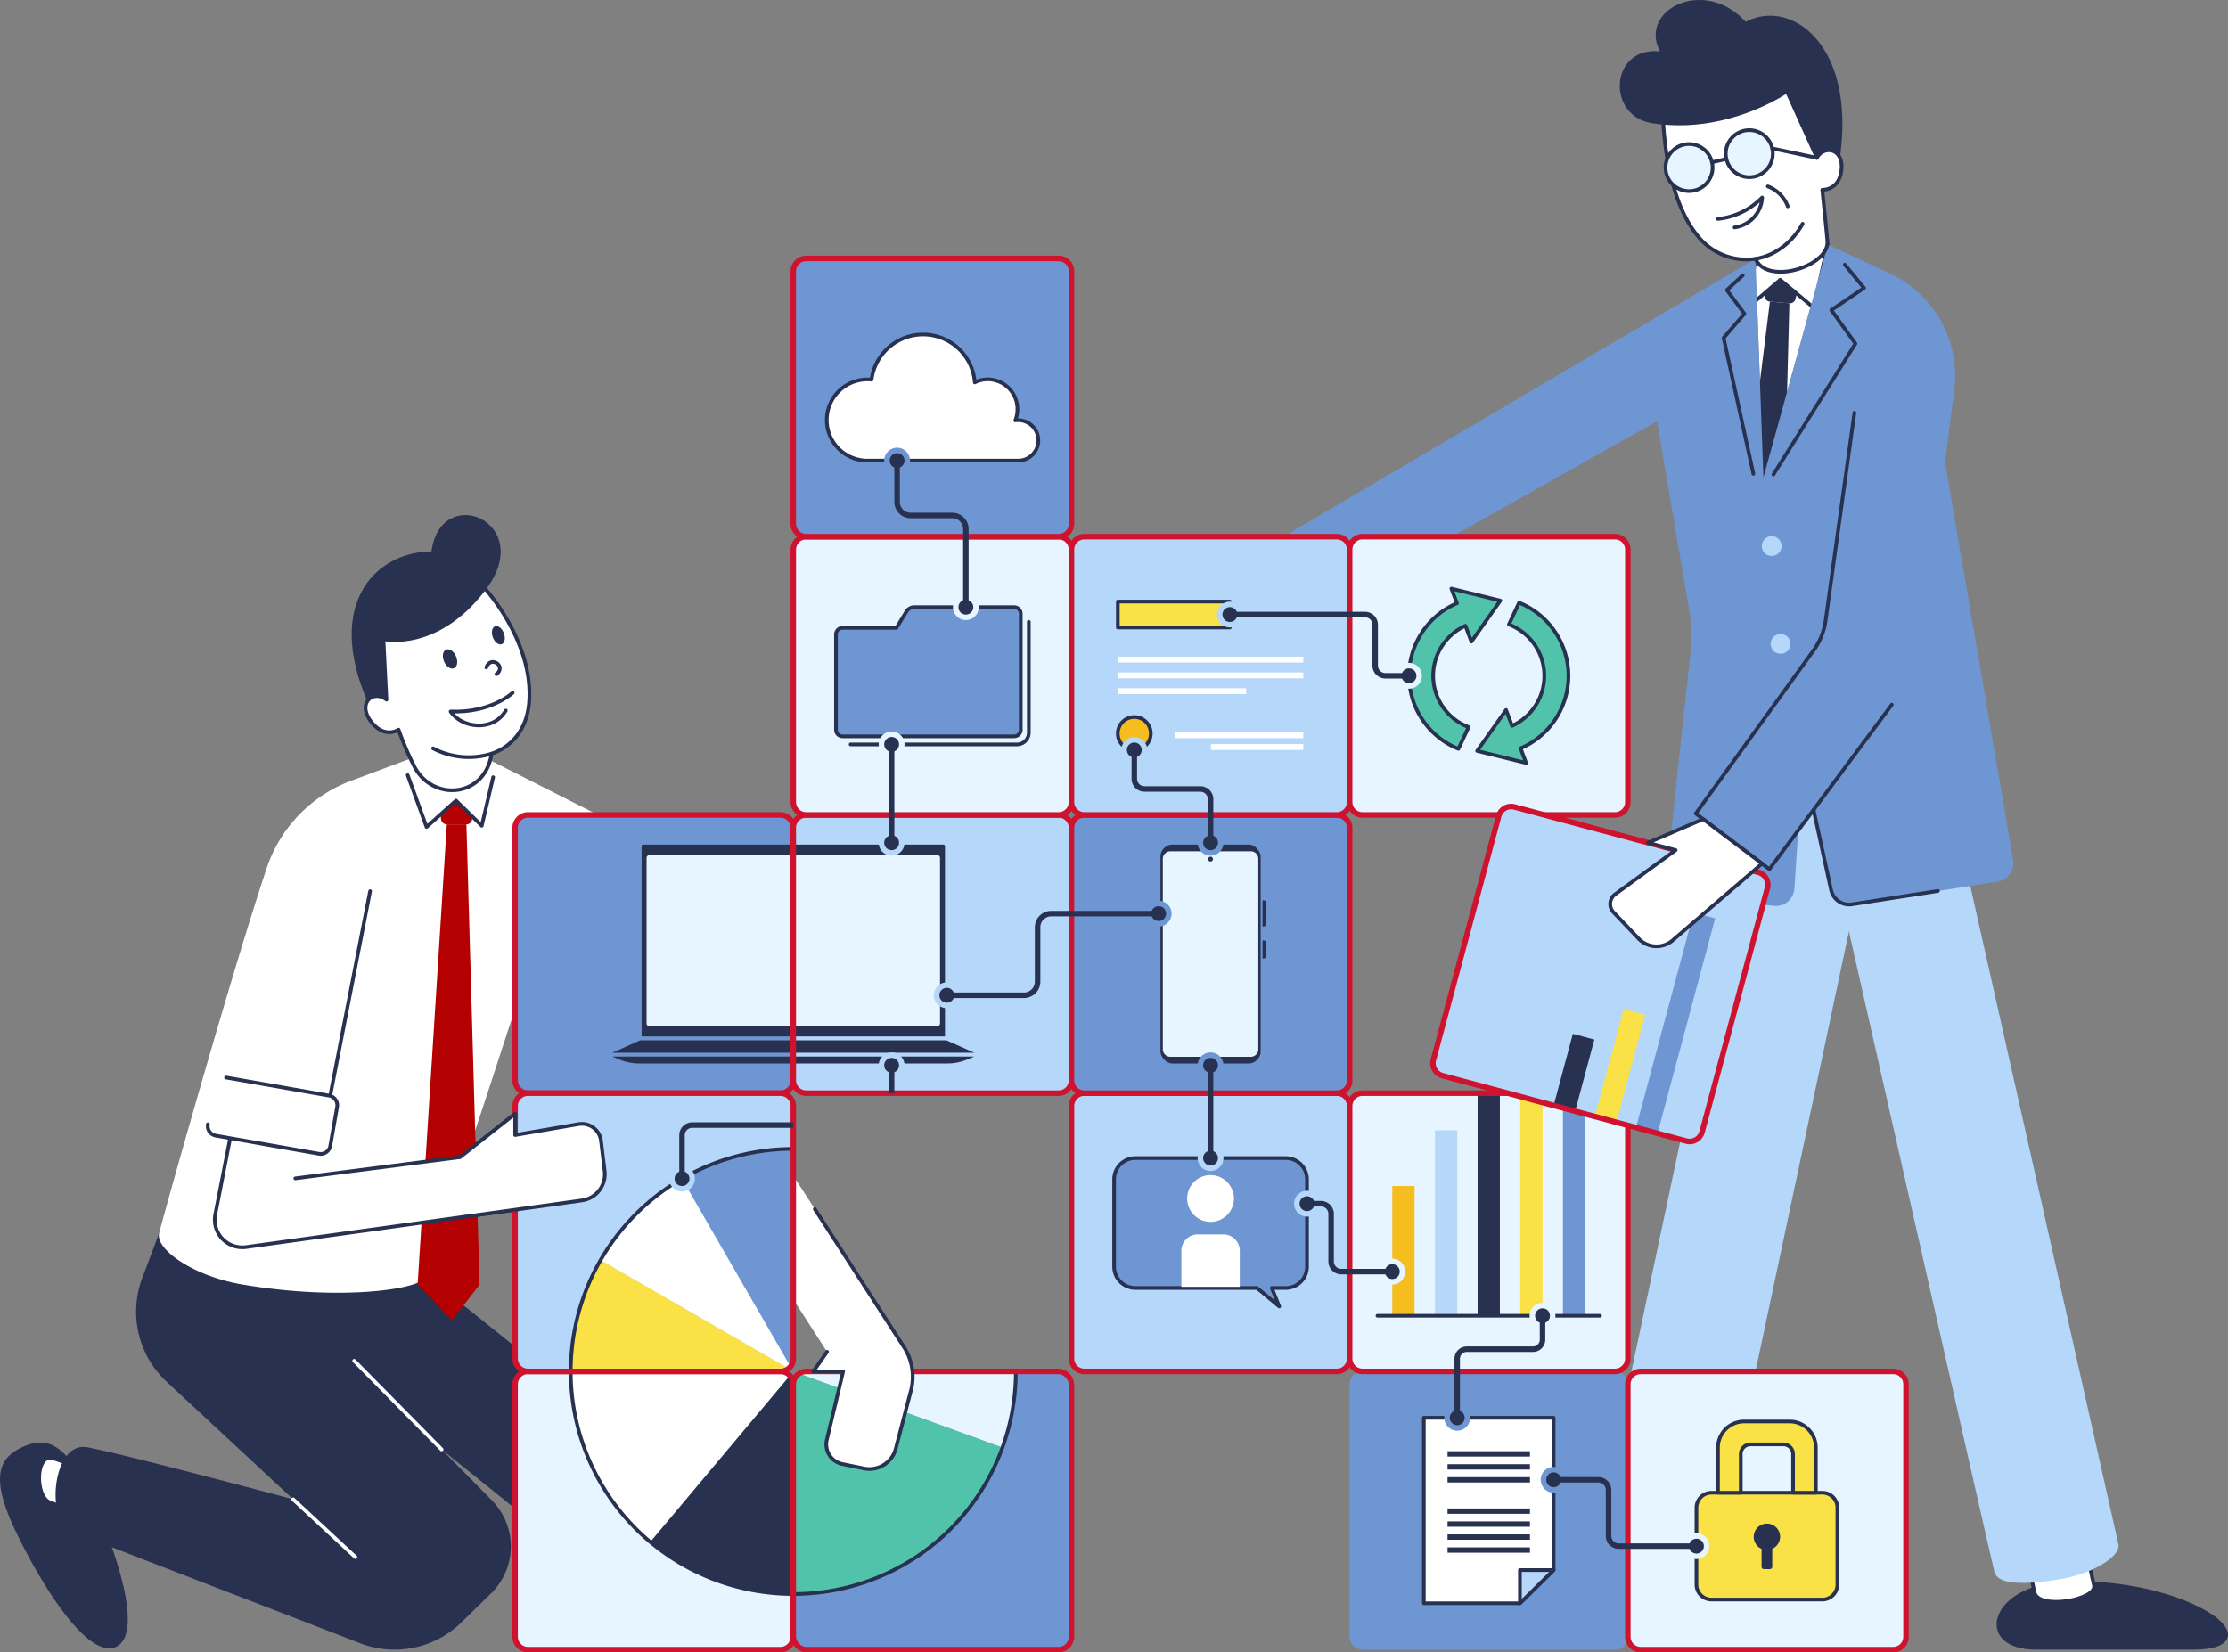 <svg id="mv1" xmlns="http://www.w3.org/2000/svg" xmlns:xlink="http://www.w3.org/1999/xlink" width="608" height="451" viewBox="0 0 608 451">
  <rect x="0" y="0" width="608" height="451" fill="#808080" stroke="none"/>
  <defs>
    <clipPath id="clip-path">
      <rect id="長方形_9083" data-name="長方形 9083" width="608" height="451" fill="none"/>
    </clipPath>
    <clipPath id="clip-path-3">
      <path id="長方形_9085" data-name="長方形 9085" d="M3.514,0H72.4a3.514,3.514,0,0,1,3.514,3.514V72.4A3.515,3.515,0,0,1,72.4,75.913H3.515A3.515,3.515,0,0,1,0,72.4V3.514A3.514,3.514,0,0,1,3.514,0Z" fill="none"/>
    </clipPath>
    <clipPath id="clip-path-5">
      <rect id="長方形_9088" data-name="長方形 9088" width="75.913" height="75.913" rx="3.515" fill="none"/>
    </clipPath>
    <clipPath id="clip-path-7">
      <rect id="長方形_9091" data-name="長方形 9091" width="75.911" height="75.912" rx="3.514" fill="none"/>
    </clipPath>
    <clipPath id="clip-path-9">
      <path id="長方形_9094" data-name="長方形 9094" d="M3.515,0H72.4a3.514,3.514,0,0,1,3.514,3.514V72.4A3.515,3.515,0,0,1,72.4,75.912H3.514A3.514,3.514,0,0,1,0,72.4V3.515A3.515,3.515,0,0,1,3.515,0Z" fill="none"/>
    </clipPath>
    <clipPath id="clip-path-11">
      <path id="長方形_9097" data-name="長方形 9097" d="M3.514,0H72.4a3.514,3.514,0,0,1,3.514,3.514V72.4A3.514,3.514,0,0,1,72.4,75.911H3.513A3.513,3.513,0,0,1,0,72.4V3.514A3.514,3.514,0,0,1,3.514,0Z" fill="none"/>
    </clipPath>
    <clipPath id="clip-path-13">
      <path id="長方形_9112" data-name="長方形 9112" d="M3.515,0H72.4a3.515,3.515,0,0,1,3.515,3.515V72.4A3.514,3.514,0,0,1,72.4,75.911H3.513A3.513,3.513,0,0,1,0,72.4V3.515A3.515,3.515,0,0,1,3.515,0Z" fill="none"/>
    </clipPath>
    <clipPath id="clip-path-15">
      <path id="パス_14455" data-name="パス 14455" d="M408.983,222.636l-17.829,66.536a3.516,3.516,0,0,0,2.486,4.3L460.176,311.3a3.514,3.514,0,0,0,4.3-2.485l17.828-66.536a3.516,3.516,0,0,0-2.485-4.3l-66.536-17.828a3.513,3.513,0,0,0-4.3,2.485" transform="translate(-391.034 -220.031)" fill="none"/>
    </clipPath>
  </defs>
  <path id="パス_14364" data-name="パス 14364" d="M479.057,70.616l2.168,59.635L498.792,66.7Z" fill="#fff"/>
  <g id="グループ_2291" data-name="グループ 2291">
    <g id="グループ_2290" data-name="グループ 2290" clip-path="url(#clip-path)">
      <path id="パス_14365" data-name="パス 14365" d="M482.987,82.287l5.319.464a1.579,1.579,0,0,0,1.676-1.215l1.353-5.8-10.116-.883.328,5.95a1.581,1.581,0,0,0,1.44,1.488" transform="translate(0 0.031)" fill="#283250"/>
      <path id="パス_14366" data-name="パス 14366" d="M488.306,82.749l-5.319-.464-6.419,51.528h10.411Z" transform="translate(0 0.034)" fill="#283250"/>
      <path id="パス_14367" data-name="パス 14367" d="M479.057,70.618l-2.068,13.275,8.814-7.562,9.133,7.623L498.792,66.7Z" transform="translate(0 0.028)" fill="#fff"/>
      <path id="パス_14368" data-name="パス 14368" d="M479.057,70.618l-2.068,13.275,8.814-7.562,9.133,7.623L498.792,66.7Z" transform="translate(0 0.028)" fill="none" stroke="#283250" stroke-linecap="round" stroke-linejoin="round" stroke-width="1"/>
      <path id="パス_14369" data-name="パス 14369" d="M483.309,194.724,442.388,387.456h33.867l40.921-192.731Z" transform="translate(0 0.08)" fill="#b4d7fa"/>
      <path id="パス_14370" data-name="パス 14370" d="M555.626,450.072h43.183c11.047,0,12.1-5.465,3.348-10.549-10.378-6.027-27.345-9-40.505-7.869-19.416,1.674-22.764,18.419-6.026,18.419" transform="translate(0 0.178)" fill="#283250"/>
      <path id="パス_14371" data-name="パス 14371" d="M568.4,419.135l-15.889,2.718,2.644,12.454c.821,5.089,17.254,2.217,16.265-1.828Z" transform="translate(0 0.173)" fill="#fff"/>
      <path id="パス_14372" data-name="パス 14372" d="M568.4,419.135l-15.889,2.718,2.644,12.454c.821,5.089,17.254,2.217,16.265-1.828Z" transform="translate(0 0.173)" fill="none" stroke="#283250" stroke-linecap="round" stroke-linejoin="round" stroke-width="1"/>
      <path id="パス_14373" data-name="パス 14373" d="M533.423,222.842s44.231,196.43,44.686,198.633c.637,3.077-6.784,7.948-15.878,9.454-12.126,2.007-17.17.918-17.96-1.92s-45.464-200.245-45.464-200.245Z" transform="translate(0 0.092)" fill="#b4d7fa"/>
      <path id="パス_14374" data-name="パス 14374" d="M530.774,126.09l18.593,108.587a5.136,5.136,0,0,1-4.271,5.944L505.377,246.8a5.033,5.033,0,0,1-5.69-3.9l-7.692-35.167-2.331,34.8a5.035,5.035,0,0,1-5.5,4.676l-24.822-2.365a5.135,5.135,0,0,1-4.617-5.663l6.627-61.392a40.321,40.321,0,0,0-.105-9.527l-9.056-53.321L389.481,150.21l-45.777.081L479.057,70.618l2.168,59.66L498.792,66.7l17.09,8.017a30.75,30.75,0,0,1,17.43,31.793Z" transform="translate(0 0.028)" fill="#6e96d2"/>
      <path id="パス_14375" data-name="パス 14375" d="M528.84,243.09l-23.464,3.647a5.033,5.033,0,0,1-5.689-3.9l-7.692-35.166" transform="translate(0 0.086)" fill="none" stroke="#283250" stroke-linecap="round" stroke-linejoin="round" stroke-width="1"/>
      <path id="パス_14376" data-name="パス 14376" d="M516.259,192.285l-33.414,44.9L462.76,222l32.162-44.549a18.226,18.226,0,0,0,3.275-8.164l7.858-56.684" transform="translate(0 0.046)" fill="#6e96d2"/>
      <path id="パス_14377" data-name="パス 14377" d="M516.259,192.285l-33.414,44.9L462.76,222l32.162-44.549a18.226,18.226,0,0,0,3.275-8.164l7.858-56.684" transform="translate(0 0.046)" fill="none" stroke="#283250" stroke-linecap="round" stroke-linejoin="round" stroke-width="1"/>
      <path id="パス_14378" data-name="パス 14378" d="M501.679,42.355C505.743,11.967,488.118-.12,476.274,6.6c-11.21-12.837-29.58-3.108-22.289,8.089-13.892-2.512-15.4,16.41-3.18,18.419,20.3,3.339,36.823-8.2,36.823-8.2l8.2,18.2a3.437,3.437,0,0,1,5.849-.741" transform="translate(0 0)" fill="#283250"/>
      <path id="パス_14379" data-name="パス 14379" d="M501.679,42.355C505.743,11.967,488.118-.12,476.274,6.6c-11.21-12.837-29.58-3.108-22.289,8.089-13.892-2.512-15.4,16.41-3.18,18.419,20.3,3.339,36.823-8.2,36.823-8.2l8.2,18.2A3.437,3.437,0,0,1,501.679,42.355Z" transform="translate(0 0)" fill="none" stroke="#283250" stroke-linecap="round" stroke-linejoin="round" stroke-width="1"/>
      <path id="パス_14380" data-name="パス 14380" d="M502.525,46.1c-.469,5.949-5.244,5.693-5.244,5.693s.931,8.925,1.393,13.935c.409,4.436-6.429,8.217-12.245,8.436-3.272.123-6.221-.88-7.372-3.53a17,17,0,0,1-15.921-6.45c-7.56-9.242-8.985-25.745-9.246-30.7,18.863,1.788,33.738-8.595,33.738-8.595l8.2,18.2c1.609-3.305,7.159-2.884,6.7,3.014" transform="translate(0 0.01)" fill="#fff"/>
      <path id="パス_14381" data-name="パス 14381" d="M502.525,46.1c-.469,5.949-5.244,5.693-5.244,5.693s.931,8.925,1.393,13.935c.409,4.436-6.429,8.217-12.245,8.436-3.272.123-6.221-.88-7.372-3.53a17,17,0,0,1-15.921-6.45c-7.56-9.242-8.985-25.745-9.246-30.7,18.863,1.788,33.738-8.595,33.738-8.595l8.2,18.2C497.439,39.781,502.989,40.2,502.525,46.1Z" transform="translate(0 0.01)" fill="none" stroke="#283250" stroke-linecap="round" stroke-linejoin="round" stroke-width="1"/>
      <path id="パス_14382" data-name="パス 14382" d="M486.174,148.98a2.7,2.7,0,1,1-2.7-2.7,2.7,2.7,0,0,1,2.7,2.7" transform="translate(0 0.06)" fill="#b4d7fa"/>
      <path id="パス_14383" data-name="パス 14383" d="M488.6,175.676a2.7,2.7,0,1,1-2.7-2.7,2.7,2.7,0,0,1,2.7,2.7" transform="translate(0 0.071)" fill="#b4d7fa"/>
      <path id="パス_14384" data-name="パス 14384" d="M503.433,72.208l5.244,6.363L499.751,84.6l6.583,9.154L483.939,129.5" transform="translate(0 0.03)" fill="none" stroke="#283250" stroke-linecap="round" stroke-linejoin="round" stroke-width="1"/>
      <path id="パス_14385" data-name="パス 14385" d="M475.592,75.11l-4.352,4.019,4.8,6.475-5.69,6.586,8.13,37.108" transform="translate(0 0.031)" fill="none" stroke="#283250" stroke-linecap="round" stroke-linejoin="round" stroke-width="1"/>
      <path id="パス_14386" data-name="パス 14386" d="M467.186,44.279a6.419,6.419,0,1,1-7.7-4.812,6.42,6.42,0,0,1,7.7,4.812" transform="translate(0 0.016)" fill="#e6f5ff"/>
      <path id="パス_14387" data-name="パス 14387" d="M467.186,44.279a6.419,6.419,0,1,1-7.7-4.812A6.42,6.42,0,0,1,467.186,44.279Z" transform="translate(0 0.016)" fill="none" stroke="#283250" stroke-linecap="round" stroke-linejoin="round" stroke-width="1"/>
      <path id="パス_14388" data-name="パス 14388" d="M483.625,40.484a6.419,6.419,0,1,1-7.7-4.812,6.42,6.42,0,0,1,7.7,4.812" transform="translate(0 0.015)" fill="#e6f5ff"/>
      <path id="パス_14389" data-name="パス 14389" d="M483.625,40.484a6.419,6.419,0,1,1-7.7-4.812A6.42,6.42,0,0,1,483.625,40.484Z" transform="translate(0 0.015)" fill="none" stroke="#283250" stroke-linecap="round" stroke-linejoin="round" stroke-width="1"/>
      <line id="線_413" data-name="線 413" y1="0.908" x2="3.931" transform="translate(467.186 43.387)" fill="none" stroke="#283250" stroke-linecap="round" stroke-linejoin="round" stroke-width="1"/>
      <path id="パス_14390" data-name="パス 14390" d="M468.818,59.73a19.676,19.676,0,0,0,12.054-5.847,8.653,8.653,0,0,1-7.52,8.161" transform="translate(0 0.022)" fill="none" stroke="#283250" stroke-linecap="round" stroke-linejoin="round" stroke-width="1"/>
      <path id="パス_14391" data-name="パス 14391" d="M482.431,50.857a9.379,9.379,0,0,1,5.44,5.442" transform="translate(0 0.021)" fill="none" stroke="#283250" stroke-linecap="round" stroke-linejoin="round" stroke-width="1"/>
      <path id="パス_14392" data-name="パス 14392" d="M479.057,70.62c5.7-.917,10.291-4.888,12.868-9.575" transform="translate(0 0.025)" fill="none" stroke="#283250" stroke-linecap="round" stroke-linejoin="round" stroke-width="1"/>
      <line id="線_414" data-name="線 414" x2="12.205" y2="2.599" transform="translate(483.625 40.498)" fill="none" stroke="#283250" stroke-linecap="round" stroke-linejoin="round" stroke-width="1"/>
      <path id="パス_14393" data-name="パス 14393" d="M31.685,449.311c-7.7,3.634-20.62-17.114-27.707-32.156S.345,397.514,6.019,394.839s11.418-2.415,18.506,12.627,14.865,38.212,7.16,41.845" transform="translate(0 0.162)" fill="#283250"/>
      <path id="パス_14394" data-name="パス 14394" d="M13.756,409.961l10.432,3.713,3.968-11.089-13.818-4.8c-4.659-1.225-4.855,10.724-.582,12.178" transform="translate(0 0.164)" fill="#fff"/>
      <path id="パス_14395" data-name="パス 14395" d="M13.756,409.961l10.432,3.713,3.968-11.089-13.818-4.8C9.679,396.559,9.483,408.507,13.756,409.961Z" transform="translate(0 0.164)" fill="none" stroke="#283250" stroke-linecap="round" stroke-linejoin="round" stroke-width="1"/>
      <path id="パス_14396" data-name="パス 14396" d="M120.512,395.463l24.729,19.89,19.365-28.674-52.221-41.861-68.959-8.372L38.81,348.71a26.065,26.065,0,0,0,6.47,28.1L80,409.073s-46.113-12.346-56.155-14.189c-9.659-1.771-11.382,20.261-4.52,22.94,4.309,1.683,53.3,20.62,78.952,30.533a26.066,26.066,0,0,0,27.42-5.484l8.323-8.136a17.886,17.886,0,0,0,.23-25.348Z" transform="translate(0 0.139)" fill="#283250"/>
      <line id="線_415" data-name="線 415" x2="16.988" y2="15.785" transform="translate(79.998 409.212)" fill="none" stroke="#fff" stroke-linecap="round" stroke-linejoin="round" stroke-width="1"/>
      <path id="パス_14397" data-name="パス 14397" d="M169.516,225.536l-18.335,17.028s-32.346,99.962-35.114,105.995c-1.5,3.268-23.172,6.5-49.977,1.938C52.625,348.2,42.326,340.8,43.426,336.5c1.8-7.021,19.639-70.588,29.355-99.645a38.449,38.449,0,0,1,23-23.823l28.214-10.551Z" transform="translate(0 0.084)" fill="#fff"/>
      <path id="パス_14398" data-name="パス 14398" d="M127.279,224.907H121.94a1.58,1.58,0,0,1-1.564-1.357l-.844-5.9h10.154l-.843,5.9a1.581,1.581,0,0,1-1.564,1.357" transform="translate(0 0.09)" fill="#b40000"/>
      <path id="パス_14399" data-name="パス 14399" d="M121.94,224.9h5.339l3.589,125.64-7.532,9.711-9.373-9.711Z" transform="translate(0 0.093)" fill="#b40000"/>
      <path id="パス_14400" data-name="パス 14400" d="M63.812,305.373l-5.064,25.97a7.532,7.532,0,0,0,8.318,8.918l60.166-8.354,31.539-4.38A7.241,7.241,0,0,0,165,319.48l-.992-8.233a5.262,5.262,0,0,0-5.971-4.582l-17.463,3v-5.8L125.552,315.7,80.583,321.5,83.5,307.475" transform="translate(0 0.125)" fill="#fff"/>
      <path id="パス_14401" data-name="パス 14401" d="M63.812,305.373l-5.064,25.97a7.532,7.532,0,0,0,8.318,8.918l60.166-8.354,31.539-4.38A7.241,7.241,0,0,0,165,319.48l-.992-8.233a5.262,5.262,0,0,0-5.971-4.582l-17.463,3v-5.8L125.552,315.7,80.583,321.5" transform="translate(0 0.125)" fill="none" stroke="#283250" stroke-linecap="round" stroke-linejoin="round" stroke-width="1"/>
      <line id="線_416" data-name="線 416" y1="61.57" x2="12.005" transform="translate(88.992 243.228)" fill="none" stroke="#283250" stroke-linecap="round" stroke-linejoin="round" stroke-width="1"/>
      <path id="パス_14402" data-name="パス 14402" d="M61.69,293.974l28.13,4.944a2.677,2.677,0,0,1,2.173,3.1l-1.861,10.594a2.677,2.677,0,0,1-3.1,2.174L58.9,309.843a2.678,2.678,0,0,1-2.173-3.1" transform="translate(0 0.121)" fill="#fff"/>
      <path id="パス_14403" data-name="パス 14403" d="M61.69,293.974l28.13,4.944a2.677,2.677,0,0,1,2.173,3.1l-1.861,10.594a2.677,2.677,0,0,1-3.1,2.174L58.9,309.843a2.678,2.678,0,0,1-2.173-3.1" transform="translate(0 0.121)" fill="none" stroke="#283250" stroke-linecap="round" stroke-linejoin="round" stroke-width="1"/>
      <path id="パス_14404" data-name="パス 14404" d="M134.579,212.041l-3.114,13.248-7.03-6.866-8.034,7.2-5.143-14.144" transform="translate(0 0.087)" fill="#fff"/>
      <path id="パス_14405" data-name="パス 14405" d="M134.579,212.041l-3.114,13.248-7.03-6.866-8.034,7.2-5.143-14.144" transform="translate(0 0.087)" fill="none" stroke="#283250" stroke-linecap="round" stroke-linejoin="round" stroke-width="1"/>
      <path id="パス_14406" data-name="パス 14406" d="M105.466,190.91c-1.787-1.4-3.778-1.193-4.872-.025-11.241-26.352,2.422-40.012,17.6-39.955,2.009-18.7,27.45-8.316,14.06,9.544-12.975,17.307-27.617,13.9-27.617,13.9Z" transform="translate(0 0.058)" fill="#283250"/>
      <path id="パス_14407" data-name="パス 14407" d="M105.466,190.91c-1.787-1.4-3.778-1.193-4.872-.025-11.241-26.352,2.422-40.012,17.6-39.955,2.009-18.7,27.45-8.316,14.06,9.544-12.975,17.307-27.617,13.9-27.617,13.9Z" transform="translate(0 0.058)" fill="none" stroke="#283250" stroke-linecap="round" stroke-linejoin="round" stroke-width="1"/>
      <path id="パス_14408" data-name="パス 14408" d="M132.251,160.465c-12.975,17.307-27.617,13.9-27.617,13.9l.832,16.539c-3.648-2.848-8.144.958-4.138,6.067,3.683,4.695,7.444,2.117,7.444,2.117a80.975,80.975,0,0,0,4.449,10.341c5.078,9.321,19.137,8.2,20.926-3.789,4.976-1.654,9.541-6.082,10.214-13.816,1.448-16.623-12.11-31.358-12.11-31.358" transform="translate(0 0.066)" fill="#fff"/>
      <path id="パス_14409" data-name="パス 14409" d="M132.251,160.465c-12.975,17.307-27.617,13.9-27.617,13.9l.832,16.539c-3.648-2.848-8.144.958-4.138,6.067,3.683,4.695,7.444,2.117,7.444,2.117a80.975,80.975,0,0,0,4.449,10.341c5.078,9.321,19.137,8.2,20.926-3.789,4.976-1.654,9.541-6.082,10.214-13.816C145.809,175.2,132.251,160.465,132.251,160.465Z" transform="translate(0 0.066)" fill="none" stroke="#283250" stroke-linecap="round" stroke-linejoin="round" stroke-width="1"/>
      <path id="パス_14410" data-name="パス 14410" d="M118.175,204.174a20.923,20.923,0,0,0,15.972,1.448" transform="translate(0 0.084)" fill="none" stroke="#283250" stroke-linecap="round" stroke-linejoin="round" stroke-width="1"/>
      <path id="パス_14411" data-name="パス 14411" d="M139.893,189.015s-5.9,5.571-16.926,5.1c2.945,4.514,11.575,5.708,15.063-.261" transform="translate(0 0.078)" fill="none" stroke="#283250" stroke-linecap="round" stroke-linejoin="round" stroke-width="1"/>
      <path id="パス_14412" data-name="パス 14412" d="M132.706,182.1c1.193-3.4,5.6-.275,2.754,1.837" transform="translate(0 0.075)" fill="none" stroke="#283250" stroke-linecap="round" stroke-linejoin="round" stroke-width="1"/>
      <path id="パス_14413" data-name="パス 14413" d="M124.413,179.01c.624,1.391.412,2.862-.473,3.286s-2.107-.357-2.73-1.748-.412-2.861.472-3.286,2.107.357,2.731,1.748" transform="translate(0 0.073)" fill="#283250"/>
      <path id="パス_14414" data-name="パス 14414" d="M137.436,172.59c.561,1.321.371,2.719-.425,3.122s-1.9-.339-2.458-1.661-.371-2.718.425-3.122,1.9.34,2.458,1.661" transform="translate(0 0.07)" fill="#283250"/>
      <line id="線_417" data-name="線 417" x1="23.861" y1="24.189" transform="translate(96.651 371.414)" fill="none" stroke="#fff" stroke-linecap="round" stroke-linejoin="round" stroke-width="1"/>
      <path id="パス_14415" data-name="パス 14415" d="M213.108,315.547l33.578,52a14.918,14.918,0,0,1,1.9,11.866l-4.141,15.841a7.441,7.441,0,0,1-8.7,5.407l-5.889-1.212a5.474,5.474,0,0,1-4.218-6.634l4.451-18.641h-8.139l3.747-5.354-27.95-43.384Z" transform="translate(0 0.13)" fill="#fff"/>
    </g>
  </g>
  <g id="グループ_2293" data-name="グループ 2293">
    <g id="グループ_2292" data-name="グループ 2292" clip-path="url(#clip-path)">
      <path id="パス_14416" data-name="パス 14416" d="M212.969,298.271H144.086a3.515,3.515,0,0,1-3.515-3.515V225.843a3.516,3.516,0,0,1,3.515-3.515h68.883a3.515,3.515,0,0,1,3.514,3.515v68.912a3.514,3.514,0,0,1-3.514,3.515" transform="translate(0 0.092)" fill="#6e96d2"/>
    </g>
  </g>
  <g id="グループ_2295" data-name="グループ 2295" transform="translate(140.572 222.438)">
    <g id="グループ_2294" data-name="グループ 2294" clip-path="url(#clip-path-3)">
      <path id="パス_14417" data-name="パス 14417" d="M258.373,283.334h-83.78V230.8a.885.885,0,0,1,.885-.885h82.01a.885.885,0,0,1,.885.885Z" transform="translate(-140.572 -222.328)" fill="#283250"/>
      <path id="パス_14418" data-name="パス 14418" d="M258.373,283.334h-83.78V230.8a.885.885,0,0,1,.885-.885h82.01a.885.885,0,0,1,.885.885Z" transform="translate(-140.572 -222.328)" fill="none" stroke="#6e96d2" stroke-linecap="round" stroke-linejoin="round" stroke-width="1"/>
      <path id="パス_14419" data-name="パス 14419" d="M266.607,286.993l-8.234-3.659h-83.78l-8.234,3.659a.809.809,0,0,0-.484.773H267.091a.809.809,0,0,0-.484-.773" transform="translate(-140.572 -222.328)" fill="#283250"/>
      <path id="パス_14420" data-name="パス 14420" d="M266.607,286.993l-8.234-3.659h-83.78l-8.234,3.659a.809.809,0,0,0-.484.773H267.091A.809.809,0,0,0,266.607,286.993Z" transform="translate(-140.572 -222.328)" fill="none" stroke="#6e96d2" stroke-linecap="round" stroke-linejoin="round" stroke-width="1"/>
      <path id="パス_14421" data-name="パス 14421" d="M165.876,287.766a.808.808,0,0,0,.5.736l2.443,1.024a14.457,14.457,0,0,0,5.584,1.123h84.162a14.456,14.456,0,0,0,5.583-1.123l2.444-1.024a.808.808,0,0,0,.5-.736Z" transform="translate(-140.572 -222.328)" fill="#283250"/>
      <path id="パス_14422" data-name="パス 14422" d="M165.876,287.766a.808.808,0,0,0,.5.736l2.443,1.024a14.457,14.457,0,0,0,5.584,1.123h84.162a14.456,14.456,0,0,0,5.583-1.123l2.444-1.024a.808.808,0,0,0,.5-.736Z" transform="translate(-140.572 -222.328)" fill="none" stroke="#6e96d2" stroke-linecap="round" stroke-linejoin="round" stroke-width="1"/>
      <path id="パス_14423" data-name="パス 14423" d="M255.753,279.979H177.215a.774.774,0,0,1-.774-.773V234.047a.774.774,0,0,1,.774-.772h78.538a.773.773,0,0,1,.773.772v45.159a.773.773,0,0,1-.773.773" transform="translate(-140.572 -222.328)" fill="#e6f5ff"/>
    </g>
  </g>
  <g id="グループ_2297" data-name="グループ 2297">
    <g id="グループ_2296" data-name="グループ 2296" clip-path="url(#clip-path)">
      <path id="長方形_9086" data-name="長方形 9086" d="M3.514,0H72.4a3.515,3.515,0,0,1,3.515,3.515V72.429A3.514,3.514,0,0,1,72.4,75.943H3.514A3.514,3.514,0,0,1,0,72.429V3.514A3.514,3.514,0,0,1,3.514,0Z" transform="translate(140.571 222.42)" fill="none" stroke="#cf122e" stroke-linecap="round" stroke-linejoin="round" stroke-width="1.5"/>
      <path id="パス_14424" data-name="パス 14424" d="M288.881,298.271H220a3.515,3.515,0,0,1-3.515-3.515V225.843A3.516,3.516,0,0,1,220,222.328h68.883a3.515,3.515,0,0,1,3.514,3.515v68.912a3.514,3.514,0,0,1-3.514,3.515" transform="translate(0 0.092)" fill="#b4d7fa"/>
    </g>
  </g>
  <g id="グループ_2299" data-name="グループ 2299" transform="translate(216.483 222.438)">
    <g id="グループ_2298" data-name="グループ 2298" clip-path="url(#clip-path-5)">
      <path id="パス_14425" data-name="パス 14425" d="M258.373,283.334h-83.78V230.8a.885.885,0,0,1,.885-.885h82.01a.885.885,0,0,1,.885.885Z" transform="translate(-216.483 -222.328)" fill="#283250"/>
      <path id="パス_14426" data-name="パス 14426" d="M258.373,283.334h-83.78V230.8a.885.885,0,0,1,.885-.885h82.01a.885.885,0,0,1,.885.885Z" transform="translate(-216.483 -222.328)" fill="none" stroke="#b4d7fa" stroke-linecap="round" stroke-linejoin="round" stroke-width="1"/>
      <path id="パス_14427" data-name="パス 14427" d="M266.607,286.993l-8.234-3.659h-83.78l-8.234,3.659a.809.809,0,0,0-.484.773H267.091a.809.809,0,0,0-.484-.773" transform="translate(-216.483 -222.328)" fill="#283250"/>
      <path id="パス_14428" data-name="パス 14428" d="M266.607,286.993l-8.234-3.659h-83.78l-8.234,3.659a.809.809,0,0,0-.484.773H267.091A.809.809,0,0,0,266.607,286.993Z" transform="translate(-216.483 -222.328)" fill="none" stroke="#b4d7fa" stroke-linecap="round" stroke-linejoin="round" stroke-width="1"/>
      <path id="パス_14429" data-name="パス 14429" d="M165.876,287.766a.808.808,0,0,0,.5.736l2.443,1.024a14.457,14.457,0,0,0,5.584,1.123h84.162a14.456,14.456,0,0,0,5.583-1.123l2.444-1.024a.808.808,0,0,0,.5-.736Z" transform="translate(-216.483 -222.328)" fill="#283250"/>
      <path id="パス_14430" data-name="パス 14430" d="M165.876,287.766a.808.808,0,0,0,.5.736l2.443,1.024a14.457,14.457,0,0,0,5.584,1.123h84.162a14.456,14.456,0,0,0,5.583-1.123l2.444-1.024a.808.808,0,0,0,.5-.736Z" transform="translate(-216.483 -222.328)" fill="none" stroke="#b4d7fa" stroke-linecap="round" stroke-linejoin="round" stroke-width="1"/>
      <path id="パス_14431" data-name="パス 14431" d="M255.753,279.979H177.215a.774.774,0,0,1-.774-.773V234.047a.774.774,0,0,1,.774-.772h78.538a.773.773,0,0,1,.773.772v45.159a.773.773,0,0,1-.773.773" transform="translate(-216.483 -222.328)" fill="#e6f5ff"/>
    </g>
  </g>
  <g id="グループ_2301" data-name="グループ 2301">
    <g id="グループ_2300" data-name="グループ 2300" clip-path="url(#clip-path)">
      <path id="長方形_9089" data-name="長方形 9089" d="M3.514,0H72.4a3.514,3.514,0,0,1,3.514,3.514V72.428A3.515,3.515,0,0,1,72.4,75.943H3.514A3.514,3.514,0,0,1,0,72.429V3.514A3.514,3.514,0,0,1,3.514,0Z" transform="translate(216.483 222.42)" fill="none" stroke="#cf122e" stroke-linecap="round" stroke-linejoin="round" stroke-width="1.5"/>
      <path id="パス_14432" data-name="パス 14432" d="M440.7,450.1H371.822a3.515,3.515,0,0,1-3.515-3.515V377.667a3.516,3.516,0,0,1,3.515-3.515H440.7a3.515,3.515,0,0,1,3.514,3.515V446.58A3.514,3.514,0,0,1,440.7,450.1" transform="translate(0 0.154)" fill="#6e96d2"/>
      <path id="パス_14433" data-name="パス 14433" d="M212.969,450.1H144.086a3.515,3.515,0,0,1-3.515-3.515V377.667a3.516,3.516,0,0,1,3.515-3.515h68.883a3.515,3.515,0,0,1,3.514,3.515V446.58a3.514,3.514,0,0,1-3.514,3.515" transform="translate(0 0.154)" fill="#e6f5ff"/>
    </g>
  </g>
  <g id="グループ_2303" data-name="グループ 2303" transform="translate(140.572 374.338)">
    <g id="グループ_2302" data-name="グループ 2302" clip-path="url(#clip-path-7)">
      <path id="パス_14434" data-name="パス 14434" d="M155.754,374.152a60.6,60.6,0,0,0,21.7,46.52l39.035-46.52Z" transform="translate(-140.572 -374.152)" fill="#fff"/>
      <path id="パス_14435" data-name="パス 14435" d="M177.449,420.672a60.479,60.479,0,0,0,39.034,14.21v-60.73Z" transform="translate(-140.572 -374.152)" fill="#283250"/>
      <path id="パス_14436" data-name="パス 14436" d="M155.754,374.152a60.73,60.73,0,0,0,60.73,60.73" transform="translate(-140.572 -374.152)" fill="none" stroke="#283250" stroke-linecap="round" stroke-linejoin="round" stroke-width="1"/>
    </g>
  </g>
  <g id="グループ_2305" data-name="グループ 2305">
    <g id="グループ_2304" data-name="グループ 2304" clip-path="url(#clip-path)">
      <path id="長方形_9092" data-name="長方形 9092" d="M3.514,0H72.4a3.514,3.514,0,0,1,3.514,3.514V72.428A3.515,3.515,0,0,1,72.4,75.943H3.514A3.514,3.514,0,0,1,0,72.429V3.514A3.514,3.514,0,0,1,3.514,0Z" transform="translate(140.571 374.306)" fill="none" stroke="#cf122e" stroke-linecap="round" stroke-linejoin="round" stroke-width="1.5"/>
      <path id="パス_14437" data-name="パス 14437" d="M288.881,450.1H220a3.515,3.515,0,0,1-3.515-3.515V377.667A3.516,3.516,0,0,1,220,374.152h68.883a3.515,3.515,0,0,1,3.514,3.515V446.58a3.514,3.514,0,0,1-3.514,3.515" transform="translate(0 0.154)" fill="#6e96d2"/>
    </g>
  </g>
  <g id="グループ_2307" data-name="グループ 2307" transform="translate(216.483 374.338)">
    <g id="グループ_2306" data-name="グループ 2306" clip-path="url(#clip-path-9)">
      <path id="パス_14438" data-name="パス 14438" d="M277.213,374.152H216.484l57.081,20.776a60.606,60.606,0,0,0,3.648-20.776" transform="translate(-216.483 -374.152)" fill="#e6f5ff"/>
      <path id="パス_14439" data-name="パス 14439" d="M216.484,374.152h0v60.73a60.754,60.754,0,0,0,57.081-39.954Z" transform="translate(-216.483 -374.152)" fill="#50c3aa"/>
      <path id="パス_14440" data-name="パス 14440" d="M216.483,434.882a60.73,60.73,0,0,0,60.73-60.73" transform="translate(-216.483 -374.152)" fill="none" stroke="#283250" stroke-linecap="round" stroke-linejoin="round" stroke-width="1"/>
    </g>
  </g>
  <g id="グループ_2309" data-name="グループ 2309">
    <g id="グループ_2308" data-name="グループ 2308" clip-path="url(#clip-path)">
      <rect id="長方形_9095" data-name="長方形 9095" width="75.912" height="75.943" rx="3.514" transform="translate(216.483 374.306)" fill="none" stroke="#cf122e" stroke-linecap="round" stroke-linejoin="round" stroke-width="1.5"/>
      <path id="パス_14441" data-name="パス 14441" d="M212.969,374.183H144.086a3.515,3.515,0,0,1-3.515-3.515V301.755a3.516,3.516,0,0,1,3.515-3.515h68.883a3.515,3.515,0,0,1,3.514,3.515v68.912a3.514,3.514,0,0,1-3.514,3.515" transform="translate(0 0.123)" fill="#b4d7fa"/>
    </g>
  </g>
  <g id="グループ_2311" data-name="グループ 2311" transform="translate(140.572 298.389)">
    <g id="グループ_2310" data-name="グループ 2310" clip-path="url(#clip-path-11)">
      <path id="パス_14442" data-name="パス 14442" d="M186.115,321.552a61.011,61.011,0,0,0-22.232,22.232l52.6,30.369Z" transform="translate(-140.572 -298.241)" fill="#fff"/>
      <path id="パス_14443" data-name="パス 14443" d="M216.483,374.152l-52.6-30.369a60.447,60.447,0,0,0-8.128,30.369Z" transform="translate(-140.572 -298.241)" fill="#fae146"/>
      <path id="パス_14444" data-name="パス 14444" d="M216.483,313.423a60.448,60.448,0,0,0-30.369,8.129l30.369,52.6Z" transform="translate(-140.572 -298.241)" fill="#6e96d2"/>
      <path id="パス_14445" data-name="パス 14445" d="M216.483,313.423a60.73,60.73,0,0,0-60.73,60.73" transform="translate(-140.572 -298.241)" fill="none" stroke="#283250" stroke-linecap="round" stroke-linejoin="round" stroke-width="1"/>
    </g>
  </g>
  <g id="グループ_2313" data-name="グループ 2313">
    <g id="グループ_2312" data-name="グループ 2312" clip-path="url(#clip-path)">
      <path id="長方形_9098" data-name="長方形 9098" d="M3.514,0H72.4a3.515,3.515,0,0,1,3.515,3.515V72.429A3.514,3.514,0,0,1,72.4,75.943H3.514A3.514,3.514,0,0,1,0,72.429V3.514A3.514,3.514,0,0,1,3.514,0Z" transform="translate(140.571 298.363)" fill="none" stroke="#cf122e" stroke-linecap="round" stroke-linejoin="round" stroke-width="1.5"/>
      <path id="パス_14446" data-name="パス 14446" d="M364.793,374.183H295.91a3.515,3.515,0,0,1-3.515-3.515V301.755a3.516,3.516,0,0,1,3.515-3.515h68.883a3.515,3.515,0,0,1,3.514,3.515v68.912a3.514,3.514,0,0,1-3.514,3.515" transform="translate(0 0.123)" fill="#b4d7fa"/>
      <path id="長方形_9099" data-name="長方形 9099" d="M3.514,0H72.4a3.515,3.515,0,0,1,3.515,3.515V72.429A3.514,3.514,0,0,1,72.4,75.943H3.514A3.514,3.514,0,0,1,0,72.429V3.514A3.514,3.514,0,0,1,3.514,0Z" transform="translate(292.395 298.363)" fill="none" stroke="#cf122e" stroke-linecap="round" stroke-linejoin="round" stroke-width="1.5"/>
      <path id="パス_14447" data-name="パス 14447" d="M364.793,298.271H295.91a3.515,3.515,0,0,1-3.515-3.515V225.843a3.516,3.516,0,0,1,3.515-3.515h68.883a3.515,3.515,0,0,1,3.514,3.515v68.912a3.514,3.514,0,0,1-3.514,3.515" transform="translate(0 0.092)" fill="#6e96d2"/>
      <path id="長方形_9100" data-name="長方形 9100" d="M3.514,0H72.4a3.514,3.514,0,0,1,3.514,3.514V72.428A3.515,3.515,0,0,1,72.4,75.943H3.514A3.514,3.514,0,0,1,0,72.429V3.514A3.514,3.514,0,0,1,3.514,0Z" transform="translate(292.395 222.42)" fill="none" stroke="#cf122e" stroke-linecap="round" stroke-linejoin="round" stroke-width="1.5"/>
      <path id="パス_14448" data-name="パス 14448" d="M288.881,222.359H220a3.515,3.515,0,0,1-3.515-3.515V149.931A3.516,3.516,0,0,1,220,146.416h68.883a3.515,3.515,0,0,1,3.514,3.515v68.912a3.514,3.514,0,0,1-3.514,3.515" transform="translate(0 0.06)" fill="#e6f5ff"/>
      <path id="長方形_9101" data-name="長方形 9101" d="M3.514,0H72.4a3.514,3.514,0,0,1,3.514,3.514V72.428A3.515,3.515,0,0,1,72.4,75.943H3.514A3.514,3.514,0,0,1,0,72.429V3.514A3.514,3.514,0,0,1,3.514,0Z" transform="translate(216.483 146.477)" fill="none" stroke="#cf122e" stroke-linecap="round" stroke-linejoin="round" stroke-width="1.5"/>
      <path id="パス_14449" data-name="パス 14449" d="M364.793,222.359H295.91a3.515,3.515,0,0,1-3.515-3.515V149.931a3.516,3.516,0,0,1,3.515-3.515h68.883a3.515,3.515,0,0,1,3.514,3.515v68.912a3.514,3.514,0,0,1-3.514,3.515" transform="translate(0 0.06)" fill="#b4d7fa"/>
      <path id="長方形_9102" data-name="長方形 9102" d="M3.514,0H72.4a3.514,3.514,0,0,1,3.514,3.514V72.428A3.515,3.515,0,0,1,72.4,75.943H3.514A3.514,3.514,0,0,1,0,72.429V3.514A3.514,3.514,0,0,1,3.514,0Z" transform="translate(292.395 146.477)" fill="none" stroke="#cf122e" stroke-linecap="round" stroke-linejoin="round" stroke-width="1.5"/>
      <path id="パス_14450" data-name="パス 14450" d="M440.7,222.359H371.822a3.515,3.515,0,0,1-3.515-3.515V149.931a3.516,3.516,0,0,1,3.515-3.515H440.7a3.515,3.515,0,0,1,3.514,3.515v68.912a3.514,3.514,0,0,1-3.514,3.515" transform="translate(0 0.06)" fill="#e6f5ff"/>
      <path id="長方形_9103" data-name="長方形 9103" d="M3.514,0H72.4a3.515,3.515,0,0,1,3.515,3.515V72.428A3.515,3.515,0,0,1,72.4,75.943H3.514A3.514,3.514,0,0,1,0,72.429V3.514A3.514,3.514,0,0,1,3.514,0Z" transform="translate(368.307 146.477)" fill="none" stroke="#cf122e" stroke-linecap="round" stroke-linejoin="round" stroke-width="1.5"/>
      <path id="パス_14451" data-name="パス 14451" d="M288.881,146.447H220a3.515,3.515,0,0,1-3.515-3.515V74.019A3.516,3.516,0,0,1,220,70.5h68.883a3.515,3.515,0,0,1,3.514,3.515v68.912a3.514,3.514,0,0,1-3.514,3.515" transform="translate(0 0.029)" fill="#6e96d2"/>
      <path id="長方形_9104" data-name="長方形 9104" d="M3.514,0H72.4a3.515,3.515,0,0,1,3.515,3.515V72.429A3.514,3.514,0,0,1,72.4,75.943H3.514A3.514,3.514,0,0,1,0,72.429V3.514A3.514,3.514,0,0,1,3.514,0Z" transform="translate(216.483 70.533)" fill="none" stroke="#cf122e" stroke-linecap="round" stroke-linejoin="round" stroke-width="1.5"/>
      <path id="パス_14452" data-name="パス 14452" d="M516.617,450.1H447.734a3.515,3.515,0,0,1-3.515-3.515V377.667a3.516,3.516,0,0,1,3.515-3.515h68.883a3.515,3.515,0,0,1,3.514,3.515V446.58a3.514,3.514,0,0,1-3.514,3.515" transform="translate(0 0.154)" fill="#e6f5ff"/>
      <path id="長方形_9105" data-name="長方形 9105" d="M3.514,0H72.4a3.514,3.514,0,0,1,3.514,3.514V72.428A3.515,3.515,0,0,1,72.4,75.943H3.514A3.514,3.514,0,0,1,0,72.429V3.514A3.514,3.514,0,0,1,3.514,0Z" transform="translate(444.219 374.306)" fill="none" stroke="#cf122e" stroke-linecap="round" stroke-linejoin="round" stroke-width="1.5"/>
      <path id="パス_14453" data-name="パス 14453" d="M440.7,374.183H371.822a3.515,3.515,0,0,1-3.515-3.515V301.755a3.516,3.516,0,0,1,3.515-3.515H440.7a3.515,3.515,0,0,1,3.514,3.515v68.912a3.514,3.514,0,0,1-3.514,3.515" transform="translate(0 0.123)" fill="#e6f5ff"/>
    </g>
  </g>
  <g id="グループ_2315" data-name="グループ 2315" transform="translate(368.307 298.389)">
    <g id="グループ_2314" data-name="グループ 2314" clip-path="url(#clip-path-13)">
      <rect id="長方形_9107" data-name="長方形 9107" width="6.073" height="121.459" transform="translate(58.199 -60.73)" fill="#6e96d2"/>
      <rect id="長方形_9108" data-name="長方形 9108" width="6.073" height="91.094" transform="translate(46.559 -30.366)" fill="#fae146"/>
      <rect id="長方形_9109" data-name="長方形 9109" width="6.073" height="80.973" transform="translate(34.92 -20.244)" fill="#283250"/>
      <rect id="長方形_9110" data-name="長方形 9110" width="6.073" height="50.608" transform="translate(23.28 10.121)" fill="#b4d7fa"/>
      <rect id="長方形_9111" data-name="長方形 9111" width="6.073" height="35.426" transform="translate(11.64 25.303)" fill="#f5be1e"/>
      <line id="線_418" data-name="線 418" x2="60.729" transform="translate(7.591 60.729)" fill="none" stroke="#283250" stroke-linecap="round" stroke-linejoin="round" stroke-width="1"/>
    </g>
  </g>
  <g id="グループ_2317" data-name="グループ 2317">
    <g id="グループ_2316" data-name="グループ 2316" clip-path="url(#clip-path)">
      <path id="長方形_9113" data-name="長方形 9113" d="M3.514,0H72.4a3.515,3.515,0,0,1,3.515,3.515V72.429A3.514,3.514,0,0,1,72.4,75.943H3.514A3.514,3.514,0,0,1,0,72.429V3.514A3.514,3.514,0,0,1,3.514,0Z" transform="translate(368.307 298.363)" fill="none" stroke="#cf122e" stroke-linecap="round" stroke-linejoin="round" stroke-width="1.5"/>
      <path id="パス_14454" data-name="パス 14454" d="M460.176,311.343,393.64,293.507a3.517,3.517,0,0,1-2.485-4.306l17.828-66.563a3.515,3.515,0,0,1,4.3-2.487l66.536,17.836a3.515,3.515,0,0,1,2.485,4.306L464.48,308.857a3.514,3.514,0,0,1-4.3,2.486" transform="translate(0 0.091)" fill="#b4d7fa"/>
    </g>
  </g>
  <g id="グループ_2319" data-name="グループ 2319" transform="translate(391.034 220.145)">
    <g id="グループ_2318" data-name="グループ 2318" clip-path="url(#clip-path-15)">
      <rect id="長方形_9115" data-name="長方形 9115" width="121.459" height="6.073" transform="translate(39.708 146.258) rotate(-74.998)" fill="#6e96d2"/>
      <rect id="長方形_9116" data-name="長方形 9116" width="91.094" height="6.073" transform="translate(28.465 143.246) rotate(-74.998)" fill="#fae146"/>
      <rect id="長方形_9117" data-name="長方形 9117" width="80.973" height="6.073" transform="translate(17.222 140.234) rotate(-74.998)" fill="#283250"/>
      <rect id="長方形_9118" data-name="長方形 9118" width="50.607" height="6.073" transform="translate(5.98 137.221) rotate(-74.998)" fill="#b4d7fa"/>
      <rect id="長方形_9119" data-name="長方形 9119" width="35.425" height="6.073" transform="translate(-5.264 134.208) rotate(-74.998)" fill="#5c97d8"/>
      <line id="線_419" data-name="線 419" x2="58.66" y2="15.718" transform="translate(-9.174 133.161)" fill="none" stroke="#283250" stroke-linecap="round" stroke-linejoin="round" stroke-width="1"/>
    </g>
  </g>
  <g id="グループ_2321" data-name="グループ 2321">
    <g id="グループ_2320" data-name="グループ 2320" clip-path="url(#clip-path)">
      <path id="パス_14456" data-name="パス 14456" d="M460.176,311.343,393.64,293.507a3.517,3.517,0,0,1-2.485-4.306l17.828-66.563a3.515,3.515,0,0,1,4.3-2.487l66.536,17.836a3.515,3.515,0,0,1,2.485,4.306L464.48,308.857A3.514,3.514,0,0,1,460.176,311.343Z" transform="translate(0 0.091)" fill="none" stroke="#cf122e" stroke-linecap="round" stroke-linejoin="round" stroke-width="1.5"/>
      <path id="パス_14457" data-name="パス 14457" d="M340.718,290.674H319.985a3.8,3.8,0,0,1-3.8-3.806V233.725a3.8,3.8,0,0,1,3.8-3.806h20.733a3.8,3.8,0,0,1,3.8,3.806v53.144a3.8,3.8,0,0,1-3.8,3.806" transform="translate(0 0.095)" fill="#283250"/>
      <rect id="長方形_9120" data-name="長方形 9120" width="28.341" height="60.755" rx="3.804" transform="translate(316.181 230.014)" fill="none" stroke="#6e96d2" stroke-linecap="round" stroke-linejoin="round" stroke-width="1"/>
      <path id="パス_14458" data-name="パス 14458" d="M317.323,286.269V234.322a2.071,2.071,0,0,1,2.07-2.072h21.916a2.071,2.071,0,0,1,2.071,2.072v51.947a2.071,2.071,0,0,1-2.071,2.071H319.393a2.071,2.071,0,0,1-2.07-2.071" transform="translate(0 0.096)" fill="#e6f5ff"/>
      <path id="パス_14459" data-name="パス 14459" d="M344.8,252.771h-.275v-7.153h.275a.737.737,0,0,1,.737.737v5.678a.737.737,0,0,1-.737.737" transform="translate(0 0.101)" fill="#283250"/>
      <path id="パス_14460" data-name="パス 14460" d="M344.8,261.513h-.275v-4.964h.275a.737.737,0,0,1,.737.737v3.489a.737.737,0,0,1-.737.737" transform="translate(0 0.106)" fill="#283250"/>
      <path id="パス_14461" data-name="パス 14461" d="M331.007,234.379a.656.656,0,1,1-.655-.648.651.651,0,0,1,.655.648" transform="translate(0 0.096)" fill="#283250"/>
      <path id="パス_14462" data-name="パス 14462" d="M497.3,436.412H467.054a4.11,4.11,0,0,1-4.11-4.111V411.361a4.11,4.11,0,0,1,4.11-4.111H497.3a4.11,4.11,0,0,1,4.109,4.111V432.3a4.11,4.11,0,0,1-4.109,4.111" transform="translate(0 0.168)" fill="#fae146"/>
      <path id="長方形_9121" data-name="長方形 9121" d="M4.109,0H34.352a4.11,4.11,0,0,1,4.11,4.11V25.053a4.109,4.109,0,0,1-4.109,4.109H4.109A4.109,4.109,0,0,1,0,25.053V4.109A4.109,4.109,0,0,1,4.109,0Z" transform="translate(462.944 407.418)" fill="none" stroke="#283250" stroke-linecap="round" stroke-linejoin="round" stroke-width="1"/>
      <path id="パス_14463" data-name="パス 14463" d="M468.82,407.258V394.975a7.139,7.139,0,0,1,7.12-7.158h12.469a7.139,7.139,0,0,1,7.121,7.158v12.283h-6.22V396.712a2.636,2.636,0,0,0-2.628-2.642h-9.014a2.635,2.635,0,0,0-2.628,2.642v10.546Z" transform="translate(0 0.16)" fill="#fae146"/>
      <path id="パス_14464" data-name="パス 14464" d="M468.82,407.258V394.975a7.139,7.139,0,0,1,7.12-7.158h12.469a7.139,7.139,0,0,1,7.121,7.158v12.283h-6.22V396.712a2.636,2.636,0,0,0-2.628-2.642h-9.014a2.635,2.635,0,0,0-2.628,2.642v10.546Z" transform="translate(0 0.16)" fill="none" stroke="#283250" stroke-linecap="round" stroke-linejoin="round" stroke-width="1"/>
      <path id="パス_14465" data-name="パス 14465" d="M485.776,419.216a3.6,3.6,0,1,0-5.06,3.355v4.873a.66.66,0,0,0,.654.667h1.61a.661.661,0,0,0,.655-.667v-4.873a3.675,3.675,0,0,0,2.141-3.355" transform="translate(0 0.171)" fill="#283250"/>
      <path id="パス_14466" data-name="パス 14466" d="M396.071,160.587l1.511,4a21.516,21.516,0,0,0,.4,39.74c.83-1.761,2.782-5.946,2.782-5.946a14.983,14.983,0,0,1-.866-27.65h0l1.632,4.32,7.9-11.18Zm18.473,3.852c-.83,1.761-2.782,5.944-2.782,5.944a14.982,14.982,0,0,1,.865,27.65h0l-1.632-4.32-7.9,11.181,13.367,3.283-1.51-4a21.516,21.516,0,0,0-.4-39.738Z" transform="translate(0 0.066)" fill="#50c3aa"/>
      <path id="パス_14467" data-name="パス 14467" d="M396.071,160.587l1.511,4a21.516,21.516,0,0,0,.4,39.74c.83-1.761,2.782-5.946,2.782-5.946a14.983,14.983,0,0,1-.866-27.65h0l1.632,4.32,7.9-11.18Zm18.473,3.852c-.83,1.761-2.782,5.944-2.782,5.944a14.982,14.982,0,0,1,.865,27.65h0l-1.632-4.32-7.9,11.181,13.367,3.283-1.51-4a21.516,21.516,0,0,0-.4-39.738Z" transform="translate(0 0.066)" fill="none" stroke="#283250" stroke-linecap="round" stroke-linejoin="round" stroke-width="1"/>
      <rect id="長方形_9122" data-name="長方形 9122" width="30.573" height="7.073" transform="translate(305.047 164.197)" fill="#fae146"/>
      <rect id="長方形_9123" data-name="長方形 9123" width="30.573" height="7.073" transform="translate(305.047 164.197)" fill="none" stroke="#283250" stroke-linecap="round" stroke-linejoin="round" stroke-width="1"/>
      <rect id="長方形_9124" data-name="長方形 9124" width="50.608" height="1.604" transform="translate(305.047 179.227)" fill="#fff"/>
      <rect id="長方形_9125" data-name="長方形 9125" width="50.608" height="1.604" transform="translate(305.047 183.537)" fill="#fff"/>
      <rect id="長方形_9126" data-name="長方形 9126" width="35.004" height="1.604" transform="translate(305.047 187.846)" fill="#fff"/>
      <rect id="長方形_9127" data-name="長方形 9127" width="35.004" height="1.604" transform="translate(320.651 199.875)" fill="#fff"/>
      <rect id="長方形_9128" data-name="長方形 9128" width="25.2" height="1.604" transform="translate(330.455 203.097)" fill="#fff"/>
      <path id="パス_14468" data-name="パス 14468" d="M314.038,200.122a4.5,4.5,0,1,0-4.495,4.5,4.5,4.5,0,0,0,4.495-4.5" transform="translate(0 0.081)" fill="#f5be1e"/>
      <path id="パス_14469" data-name="パス 14469" d="M314.038,200.122a4.5,4.5,0,1,0-4.495,4.5A4.5,4.5,0,0,0,314.038,200.122Z" transform="translate(0 0.081)" fill="none" stroke="#283250" stroke-linecap="round" stroke-linejoin="round" stroke-width="1"/>
      <path id="パス_14470" data-name="パス 14470" d="M277.841,125.681a5.513,5.513,0,0,0,0-11.026,5.377,5.377,0,0,0-.776.057,8.232,8.232,0,0,0,.578-3.041,8.122,8.122,0,0,0-8.071-8.172,7.946,7.946,0,0,0-3.564.838,14.164,14.164,0,0,0-28.168-.754,11.08,11.08,0,1,0-1.3,22.1Z" transform="translate(0 0.038)" fill="#fff"/>
      <path id="パス_14471" data-name="パス 14471" d="M277.841,125.681a5.513,5.513,0,0,0,0-11.026,5.377,5.377,0,0,0-.776.057,8.232,8.232,0,0,0,.578-3.041,8.122,8.122,0,0,0-8.071-8.172,7.946,7.946,0,0,0-3.564.838,14.164,14.164,0,0,0-28.168-.754,11.08,11.08,0,1,0-1.3,22.1Z" transform="translate(0 0.038)" fill="none" stroke="#283250" stroke-linecap="round" stroke-linejoin="round" stroke-width="1"/>
      <path id="パス_14472" data-name="パス 14472" d="M249.475,165.647a2.465,2.465,0,0,0-2.1,1.175l-2.743,4.465H229.928a1.81,1.81,0,0,0-1.8,1.815v25.991a1.809,1.809,0,0,0,1.8,1.814h46.829a1.81,1.81,0,0,0,1.805-1.814V167.461a1.811,1.811,0,0,0-1.805-1.814Z" transform="translate(0 0.068)" fill="#6e96d2"/>
      <path id="パス_14473" data-name="パス 14473" d="M249.475,165.647a2.465,2.465,0,0,0-2.1,1.175l-2.743,4.465H229.928a1.81,1.81,0,0,0-1.8,1.815v25.991a1.809,1.809,0,0,0,1.8,1.814h46.829a1.81,1.81,0,0,0,1.805-1.814V167.461a1.811,1.811,0,0,0-1.805-1.814Z" transform="translate(0 0.068)" fill="none" stroke="#283250" stroke-linecap="round" stroke-linejoin="round" stroke-width="1"/>
      <path id="パス_14474" data-name="パス 14474" d="M232.122,203.111h45.407a3.234,3.234,0,0,0,3.226-3.242v-30.2" transform="translate(0 0.07)" fill="none" stroke="#283250" stroke-linecap="round" stroke-linejoin="round" stroke-width="1"/>
      <path id="パス_14475" data-name="パス 14475" d="M423.976,386.8H388.55v50.629h26.222l9.2-9.062Z" transform="translate(0 0.16)" fill="#fff"/>
      <path id="パス_14476" data-name="パス 14476" d="M423.976,386.8H388.55v50.629h26.222l9.2-9.062Z" transform="translate(0 0.16)" fill="none" stroke="#283250" stroke-linecap="round" stroke-linejoin="round" stroke-width="1"/>
      <path id="パス_14477" data-name="パス 14477" d="M414.772,437.416l9.2-9.062h-9.2Z" transform="translate(0 0.177)" fill="#b4d7fa"/>
      <path id="パス_14478" data-name="パス 14478" d="M414.772,437.416l9.2-9.062h-9.2Z" transform="translate(0 0.177)" fill="none" stroke="#283250" stroke-linecap="round" stroke-linejoin="round" stroke-width="1"/>
      <rect id="長方形_9129" data-name="長方形 9129" width="22.488" height="1.458" transform="translate(395.019 396.092)" fill="#283250"/>
      <rect id="長方形_9130" data-name="長方形 9130" width="22.488" height="1.458" transform="translate(395.019 399.632)" fill="#283250"/>
      <rect id="長方形_9131" data-name="長方形 9131" width="22.488" height="1.458" transform="translate(395.019 403.172)" fill="#283250"/>
      <rect id="長方形_9132" data-name="長方形 9132" width="22.488" height="1.458" transform="translate(395.019 411.712)" fill="#283250"/>
      <rect id="長方形_9133" data-name="長方形 9133" width="22.488" height="1.458" transform="translate(395.019 415.252)" fill="#283250"/>
      <rect id="長方形_9134" data-name="長方形 9134" width="22.488" height="1.458" transform="translate(395.019 422.333)" fill="#283250"/>
      <rect id="長方形_9135" data-name="長方形 9135" width="22.488" height="1.458" transform="translate(395.019 418.793)" fill="#283250"/>
      <path id="パス_14479" data-name="パス 14479" d="M350.931,315.953H309.772a5.8,5.8,0,0,0-5.737,5.853v23.747a5.8,5.8,0,0,0,5.737,5.852h33.256l6.063,5.05-2.041-5.05h3.881a5.8,5.8,0,0,0,5.737-5.852V321.806a5.8,5.8,0,0,0-5.737-5.853" transform="translate(0 0.13)" fill="#6e96d2"/>
      <path id="パス_14480" data-name="パス 14480" d="M350.931,315.953H309.772a5.8,5.8,0,0,0-5.737,5.853v23.747a5.8,5.8,0,0,0,5.737,5.852h33.256l6.063,5.05-2.041-5.05h3.881a5.8,5.8,0,0,0,5.737-5.852V321.806A5.8,5.8,0,0,0,350.931,315.953Z" transform="translate(0 0.13)" fill="none" stroke="#283250" stroke-linecap="round" stroke-linejoin="round" stroke-width="1"/>
      <path id="パス_14481" data-name="パス 14481" d="M336.735,327.056a6.384,6.384,0,1,1-6.384-6.457,6.42,6.42,0,0,1,6.384,6.457" transform="translate(0 0.132)" fill="#fff"/>
      <path id="パス_14482" data-name="パス 14482" d="M333.83,336.766h-6.958a4.492,4.492,0,0,0-4.491,4.493v9.834h15.94v-9.834a4.492,4.492,0,0,0-4.491-4.493" transform="translate(0 0.139)" fill="#fff"/>
      <path id="パス_14483" data-name="パス 14483" d="M397.66,389.581a2.776,2.776,0,1,1,2.774-2.775,2.777,2.777,0,0,1-2.774,2.775" transform="translate(0 0.158)" fill="#283250"/>
      <path id="パス_14484" data-name="パス 14484" d="M397.66,384.781a2.025,2.025,0,1,1-2.024,2.025,2.024,2.024,0,0,1,2.024-2.025m0-1.5a3.526,3.526,0,1,0,3.524,3.525,3.529,3.529,0,0,0-3.524-3.525" transform="translate(0 0.158)" fill="#6e96d2"/>
      <path id="パス_14485" data-name="パス 14485" d="M420.939,361.746a2.775,2.775,0,1,1,2.774-2.774,2.777,2.777,0,0,1-2.774,2.774" transform="translate(0 0.147)" fill="#283250"/>
      <path id="パス_14486" data-name="パス 14486" d="M420.94,356.946a2.025,2.025,0,1,1-2.024,2.025,2.024,2.024,0,0,1,2.024-2.025m0-1.5a3.526,3.526,0,1,0,3.524,3.525,3.529,3.529,0,0,0-3.524-3.525" transform="translate(0 0.147)" fill="#e6f5ff"/>
      <path id="パス_14487" data-name="パス 14487" d="M420.94,358.97v6.518a2.61,2.61,0,0,1-2.609,2.611H400.27a2.61,2.61,0,0,0-2.61,2.61v16.107" transform="translate(0 0.148)" fill="none" stroke="#283250" stroke-miterlimit="10" stroke-width="1.5"/>
      <path id="パス_14488" data-name="パス 14488" d="M330.351,318.729a2.775,2.775,0,1,1,2.774-2.775,2.777,2.777,0,0,1-2.774,2.775" transform="translate(0 0.129)" fill="#283250"/>
      <path id="パス_14489" data-name="パス 14489" d="M330.351,313.93a2.025,2.025,0,1,1-2.024,2.025,2.024,2.024,0,0,1,2.024-2.025m0-1.5a3.526,3.526,0,1,0,3.524,3.525,3.529,3.529,0,0,0-3.524-3.525" transform="translate(0 0.129)" fill="#b4d7fa"/>
      <path id="パス_14490" data-name="パス 14490" d="M330.351,293.425a2.776,2.776,0,1,1,2.774-2.775,2.777,2.777,0,0,1-2.774,2.775" transform="translate(0 0.119)" fill="#283250"/>
      <path id="パス_14491" data-name="パス 14491" d="M330.351,288.626a2.025,2.025,0,1,1-2.024,2.025,2.024,2.024,0,0,1,2.024-2.025m0-1.5a3.526,3.526,0,1,0,3.524,3.525,3.529,3.529,0,0,0-3.524-3.525" transform="translate(0 0.118)" fill="#6e96d2"/>
      <line id="線_420" data-name="線 420" y2="25.314" transform="translate(330.351 290.769)" fill="none" stroke="#283250" stroke-miterlimit="10" stroke-width="1.5"/>
      <path id="パス_14492" data-name="パス 14492" d="M243.317,232.7a2.776,2.776,0,1,1,2.774-2.775,2.777,2.777,0,0,1-2.774,2.775" transform="translate(0 0.094)" fill="#283250"/>
      <path id="パス_14493" data-name="パス 14493" d="M243.317,227.9a2.025,2.025,0,1,1-2.024,2.025,2.024,2.024,0,0,1,2.024-2.025m0-1.5a3.526,3.526,0,1,0,3.524,3.525,3.529,3.529,0,0,0-3.524-3.525" transform="translate(0 0.093)" fill="#b4d7fa"/>
      <path id="パス_14494" data-name="パス 14494" d="M243.317,205.873a2.776,2.776,0,1,1,2.774-2.775,2.777,2.777,0,0,1-2.774,2.775" transform="translate(0 0.083)" fill="#283250"/>
      <path id="パス_14495" data-name="パス 14495" d="M243.317,201.074a2.025,2.025,0,1,1-2.024,2.025,2.024,2.024,0,0,1,2.024-2.025m0-1.5a3.526,3.526,0,1,0,3.524,3.525,3.529,3.529,0,0,0-3.524-3.525" transform="translate(0 0.082)" fill="#e6f5ff"/>
      <line id="線_421" data-name="線 421" y2="26.833" transform="translate(243.317 203.181)" fill="none" stroke="#283250" stroke-miterlimit="10" stroke-width="1.5"/>
      <path id="パス_14496" data-name="パス 14496" d="M263.574,168.423a2.775,2.775,0,1,1,2.774-2.774,2.777,2.777,0,0,1-2.774,2.774" transform="translate(0 0.067)" fill="#283250"/>
      <path id="パス_14497" data-name="パス 14497" d="M263.574,163.624a2.025,2.025,0,1,1-2.024,2.025,2.024,2.024,0,0,1,2.024-2.025m0-1.5a3.526,3.526,0,1,0,3.524,3.525,3.529,3.529,0,0,0-3.524-3.525" transform="translate(0 0.067)" fill="#e6f5ff"/>
      <path id="パス_14498" data-name="パス 14498" d="M244.813,128.444a2.776,2.776,0,1,1,2.774-2.775,2.777,2.777,0,0,1-2.774,2.775" transform="translate(0 0.051)" fill="#283250"/>
      <path id="パス_14499" data-name="パス 14499" d="M244.813,123.644a2.025,2.025,0,1,1-2.024,2.025,2.024,2.024,0,0,1,2.024-2.025m0-1.5a3.526,3.526,0,1,0,3.524,3.525,3.529,3.529,0,0,0-3.524-3.525" transform="translate(0 0.05)" fill="#6e96d2"/>
      <path id="パス_14500" data-name="パス 14500" d="M244.813,125.667v11.274a3.7,3.7,0,0,0,3.7,3.7h11.363a3.7,3.7,0,0,1,3.7,3.7v21.323" transform="translate(0 0.052)" fill="none" stroke="#283250" stroke-miterlimit="10" stroke-width="1.5"/>
      <path id="パス_14501" data-name="パス 14501" d="M186.115,324.328a2.776,2.776,0,1,1,2.774-2.775,2.778,2.778,0,0,1-2.774,2.775" transform="translate(0 0.132)" fill="#283250"/>
      <path id="パス_14502" data-name="パス 14502" d="M186.115,319.528a2.025,2.025,0,1,1-2.025,2.025,2.025,2.025,0,0,1,2.025-2.025m0-1.5a3.526,3.526,0,1,0,3.524,3.525,3.53,3.53,0,0,0-3.524-3.525" transform="translate(0 0.131)" fill="#b4d7fa"/>
      <path id="パス_14503" data-name="パス 14503" d="M186.115,321.558V309.725a2.779,2.779,0,0,1,2.779-2.78h27.59" transform="translate(0 0.127)" fill="none" stroke="#283250" stroke-miterlimit="10" stroke-width="1.5"/>
      <path id="パス_14504" data-name="パス 14504" d="M243.317,293.425a2.776,2.776,0,1,1,2.774-2.775,2.777,2.777,0,0,1-2.774,2.775" transform="translate(0 0.119)" fill="#283250"/>
      <path id="パス_14505" data-name="パス 14505" d="M243.317,288.626a2.025,2.025,0,1,1-2.024,2.025,2.024,2.024,0,0,1,2.024-2.025m0-1.5a3.526,3.526,0,1,0,3.524,3.525,3.529,3.529,0,0,0-3.524-3.525" transform="translate(0 0.118)" fill="#b4d7fa"/>
      <line id="線_422" data-name="線 422" y2="7.594" transform="translate(243.317 290.769)" fill="none" stroke="#283250" stroke-miterlimit="10" stroke-width="1.5"/>
      <path id="パス_14506" data-name="パス 14506" d="M316.181,252.033a2.775,2.775,0,1,1,2.774-2.774,2.777,2.777,0,0,1-2.774,2.774" transform="translate(0 0.102)" fill="#283250"/>
      <path id="パス_14507" data-name="パス 14507" d="M316.181,247.233a2.025,2.025,0,1,1-2.024,2.026,2.025,2.025,0,0,1,2.024-2.026m0-1.5a3.526,3.526,0,1,0,3.524,3.526,3.529,3.529,0,0,0-3.524-3.526" transform="translate(0 0.101)" fill="#6e96d2"/>
      <path id="パス_14508" data-name="パス 14508" d="M258.373,274.313a2.776,2.776,0,1,1,2.774-2.775,2.777,2.777,0,0,1-2.774,2.775" transform="translate(0 0.111)" fill="#283250"/>
      <path id="パス_14509" data-name="パス 14509" d="M258.373,269.513a2.025,2.025,0,1,1-2.024,2.025,2.025,2.025,0,0,1,2.024-2.025m0-1.5a3.526,3.526,0,1,0,3.524,3.525,3.529,3.529,0,0,0-3.524-3.525" transform="translate(0 0.111)" fill="#b4d7fa"/>
      <path id="パス_14510" data-name="パス 14510" d="M258.373,271.546h21.053a3.727,3.727,0,0,0,3.726-3.728V252.985a3.727,3.727,0,0,1,3.726-3.728h29.3" transform="translate(0 0.103)" fill="none" stroke="#283250" stroke-miterlimit="10" stroke-width="1.5"/>
      <path id="パス_14511" data-name="パス 14511" d="M462.944,424.6a2.776,2.776,0,1,1,2.774-2.775,2.777,2.777,0,0,1-2.774,2.775" transform="translate(0 0.173)" fill="#283250"/>
      <path id="パス_14512" data-name="パス 14512" d="M462.944,419.8a2.025,2.025,0,1,1-2.024,2.025,2.024,2.024,0,0,1,2.024-2.025m0-1.5a3.526,3.526,0,1,0,3.524,3.525,3.529,3.529,0,0,0-3.524-3.525" transform="translate(0 0.173)" fill="#e6f5ff"/>
      <path id="パス_14513" data-name="パス 14513" d="M423.976,406.5a2.776,2.776,0,1,1,2.773-2.775,2.777,2.777,0,0,1-2.773,2.775" transform="translate(0 0.165)" fill="#283250"/>
      <path id="パス_14514" data-name="パス 14514" d="M423.976,401.7a2.025,2.025,0,1,1-2.024,2.025,2.024,2.024,0,0,1,2.024-2.025m0-1.5a3.526,3.526,0,1,0,3.524,3.525,3.529,3.529,0,0,0-3.524-3.525" transform="translate(0 0.165)" fill="#6e96d2"/>
      <path id="パス_14515" data-name="パス 14515" d="M423.976,403.724h12.206a2.779,2.779,0,0,1,2.779,2.78v12.547a2.779,2.779,0,0,0,2.779,2.78h21.2" transform="translate(0 0.167)" fill="none" stroke="#283250" stroke-miterlimit="10" stroke-width="1.5"/>
      <path id="パス_14516" data-name="パス 14516" d="M379.947,349.706a2.775,2.775,0,1,1,2.774-2.775,2.777,2.777,0,0,1-2.774,2.775" transform="translate(0 0.142)" fill="#283250"/>
      <path id="パス_14517" data-name="パス 14517" d="M379.947,344.906a2.025,2.025,0,1,1-2.024,2.025,2.024,2.024,0,0,1,2.024-2.025m0-1.5a3.526,3.526,0,1,0,3.524,3.525,3.529,3.529,0,0,0-3.524-3.525" transform="translate(0 0.142)" fill="#e6f5ff"/>
      <path id="パス_14518" data-name="パス 14518" d="M356.668,331.177a2.776,2.776,0,1,1,2.773-2.775,2.777,2.777,0,0,1-2.773,2.775" transform="translate(0 0.134)" fill="#283250"/>
      <path id="パス_14519" data-name="パス 14519" d="M356.667,326.377a2.025,2.025,0,1,1-2.024,2.025,2.024,2.024,0,0,1,2.024-2.025m0-1.5a3.526,3.526,0,1,0,3.524,3.525,3.529,3.529,0,0,0-3.524-3.525" transform="translate(0 0.134)" fill="#b4d7fa"/>
      <path id="パス_14520" data-name="パス 14520" d="M379.947,346.938H366.03a2.779,2.779,0,0,1-2.779-2.78V331.181a2.78,2.78,0,0,0-2.779-2.78h-3.8" transform="translate(0 0.135)" fill="none" stroke="#283250" stroke-miterlimit="10" stroke-width="1.5"/>
      <path id="パス_14521" data-name="パス 14521" d="M309.543,207.392a2.776,2.776,0,1,1,2.774-2.775,2.777,2.777,0,0,1-2.774,2.775" transform="translate(0 0.083)" fill="#283250"/>
      <path id="パス_14522" data-name="パス 14522" d="M309.543,202.592a2.025,2.025,0,1,1-2.024,2.025,2.024,2.024,0,0,1,2.024-2.025m0-1.5a3.526,3.526,0,1,0,3.524,3.525,3.529,3.529,0,0,0-3.524-3.525" transform="translate(0 0.083)" fill="#b4d7fa"/>
      <path id="パス_14523" data-name="パス 14523" d="M330.351,232.7a2.776,2.776,0,1,1,2.774-2.775,2.777,2.777,0,0,1-2.774,2.775" transform="translate(0 0.094)" fill="#283250"/>
      <path id="パス_14524" data-name="パス 14524" d="M330.351,227.9a2.025,2.025,0,1,1-2.024,2.025,2.024,2.024,0,0,1,2.024-2.025m0-1.5a3.526,3.526,0,1,0,3.524,3.525,3.529,3.529,0,0,0-3.524-3.525" transform="translate(0 0.093)" fill="#6e96d2"/>
      <path id="パス_14525" data-name="パス 14525" d="M309.543,204.616v7.867a2.779,2.779,0,0,0,2.779,2.78h15.251a2.781,2.781,0,0,1,2.779,2.781V229.93" transform="translate(0 0.084)" fill="none" stroke="#283250" stroke-miterlimit="10" stroke-width="1.5"/>
      <path id="パス_14526" data-name="パス 14526" d="M384.5,187.149a2.776,2.776,0,1,1,2.774-2.775,2.777,2.777,0,0,1-2.774,2.775" transform="translate(0 0.075)" fill="#283250"/>
      <path id="パス_14527" data-name="パス 14527" d="M384.5,182.349a2.025,2.025,0,1,1-2.024,2.025,2.024,2.024,0,0,1,2.024-2.025m0-1.5a3.526,3.526,0,1,0,3.524,3.525,3.529,3.529,0,0,0-3.524-3.525" transform="translate(0 0.075)" fill="#e6f5ff"/>
      <path id="パス_14528" data-name="パス 14528" d="M335.62,170.44a2.775,2.775,0,1,1,2.774-2.774,2.777,2.777,0,0,1-2.774,2.774" transform="translate(0 0.068)" fill="#283250"/>
      <path id="パス_14529" data-name="パス 14529" d="M335.62,165.641a2.025,2.025,0,1,1-2.024,2.025,2.024,2.024,0,0,1,2.024-2.025m0-1.5a3.526,3.526,0,1,0,3.524,3.525,3.529,3.529,0,0,0-3.524-3.525" transform="translate(0 0.068)" fill="#b4d7fa"/>
      <path id="パス_14530" data-name="パス 14530" d="M384.5,184.379h-6.445a2.779,2.779,0,0,1-2.779-2.78V170.444a2.779,2.779,0,0,0-2.779-2.78H335.621" transform="translate(0 0.069)" fill="none" stroke="#283250" stroke-miterlimit="10" stroke-width="1.5"/>
    </g>
  </g>
  <g id="グループ_2323" data-name="グループ 2323">
    <g id="グループ_2322" data-name="グループ 2322" clip-path="url(#clip-path)">
      <path id="パス_14531" data-name="パス 14531" d="M440.319,248.917l6.86,7.192a6.734,6.734,0,0,0,9.433.309l24.224-20.8-16.068-12.145-15.025,6.45,7.53,2.019-16.587,12.092a3.3,3.3,0,0,0-.367,4.884" transform="translate(0 0.092)" fill="#fff"/>
      <path id="パス_14532" data-name="パス 14532" d="M440.319,248.917l6.86,7.192a6.734,6.734,0,0,0,9.433.309l24.224-20.8-16.068-12.145-15.025,6.45,7.53,2.019-16.587,12.092A3.3,3.3,0,0,0,440.319,248.917Z" transform="translate(0 0.092)" fill="none" stroke="#283250" stroke-linecap="round" stroke-linejoin="round" stroke-width="1"/>
      <path id="パス_14533" data-name="パス 14533" d="M127.232,331.906l31.539-4.38A7.241,7.241,0,0,0,165,319.481l-.993-8.234a5.263,5.263,0,0,0-5.971-4.582l-17.463,3v-5.8L125.552,315.7" transform="translate(0 0.125)" fill="#fff"/>
      <path id="パス_14534" data-name="パス 14534" d="M127.232,331.906l31.539-4.38A7.241,7.241,0,0,0,165,319.481l-.993-8.234a5.263,5.263,0,0,0-5.971-4.582l-17.463,3v-5.8L125.552,315.7" transform="translate(0 0.125)" fill="none" stroke="#283250" stroke-linecap="round" stroke-linejoin="round" stroke-width="1"/>
      <path id="パス_14535" data-name="パス 14535" d="M222.353,329.859l24.333,37.685a14.918,14.918,0,0,1,1.9,11.866l-4.141,15.841a7.441,7.441,0,0,1-8.7,5.408l-5.889-1.214a5.474,5.474,0,0,1-4.218-6.634l4.451-18.641h-8.139l3.747-5.354" transform="translate(0 0.136)" fill="#fff"/>
      <path id="パス_14536" data-name="パス 14536" d="M222.353,329.859l24.333,37.685a14.918,14.918,0,0,1,1.9,11.866l-4.141,15.841a7.441,7.441,0,0,1-8.7,5.408l-5.889-1.214a5.474,5.474,0,0,1-4.218-6.634l4.451-18.641h-8.139l3.747-5.354" transform="translate(0 0.136)" fill="none" stroke="#283250" stroke-linecap="round" stroke-linejoin="round" stroke-width="1"/>
    </g>
  </g>
</svg>

